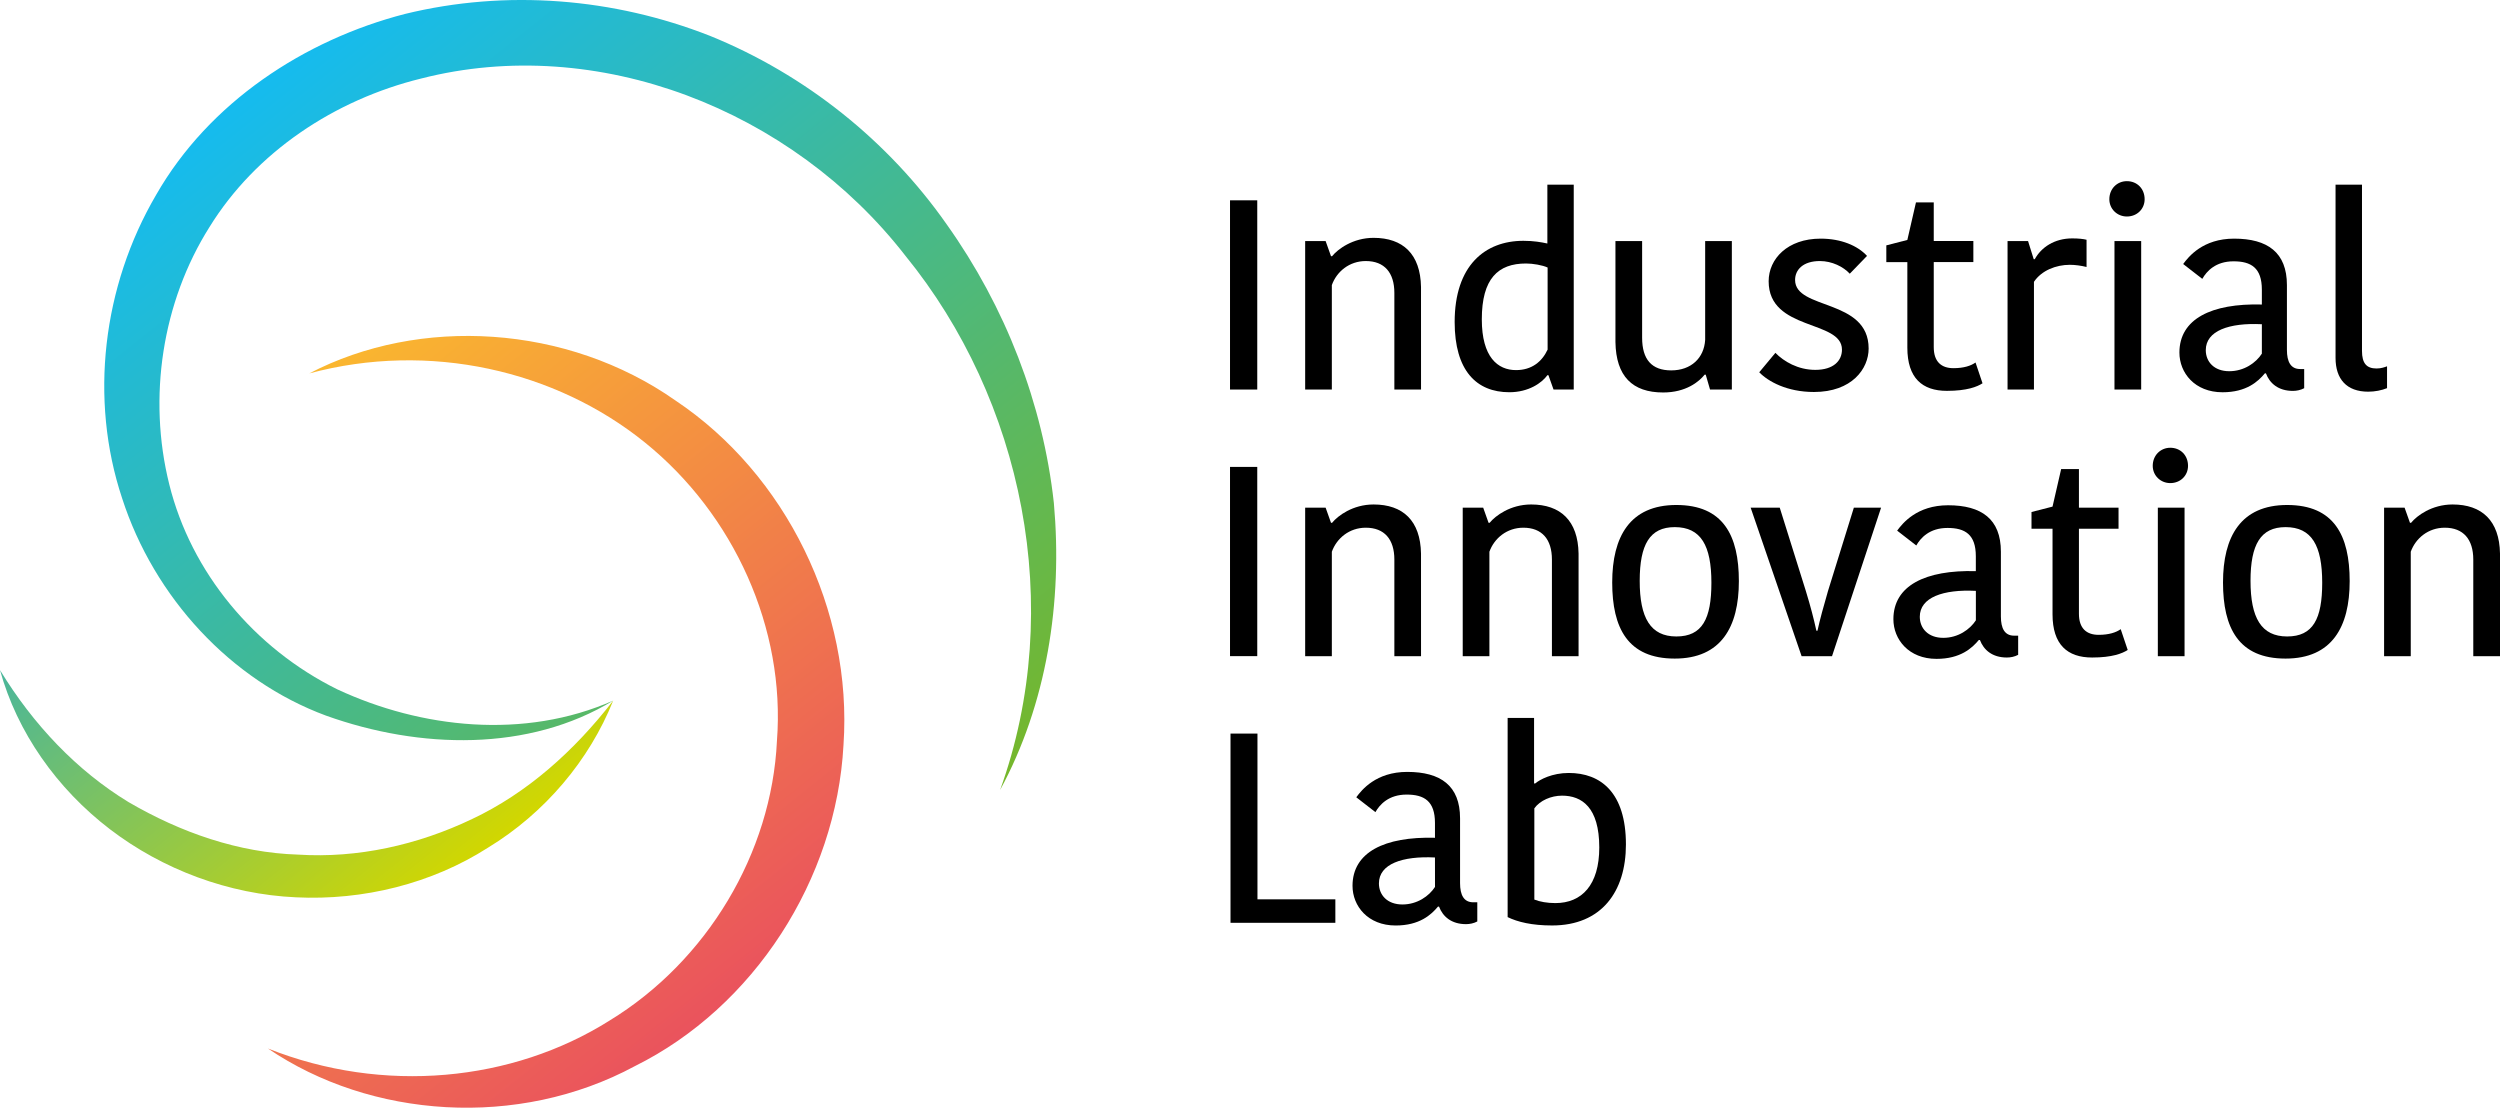 <svg width="246" height="109" viewBox="0 0 246 109" fill="none" xmlns="http://www.w3.org/2000/svg">
<path d="M46.455 80.592C41.107 83.15 35.178 84.468 29.338 84.094C23.463 83.914 17.779 81.917 12.644 78.924C7.55 75.819 3.273 71.311 0 65.936C1.679 72.048 5.6 77.603 10.806 81.587C16.009 85.566 22.493 87.998 29.131 88.297C35.741 88.62 42.487 86.955 48.012 83.415C53.619 80.004 57.99 74.807 60.337 68.943C56.488 73.916 51.862 78.041 46.455 80.592Z" fill="url(#paint0_linear_3561_1888)"/>
<path d="M15.361 19.178C10.097 28.163 8.768 39.258 12.017 49.032C15.165 58.775 22.704 66.956 32.089 70.421C41.307 73.723 52.038 74.005 60.345 68.936C51.564 72.812 41.429 71.664 33.205 67.839C24.997 63.789 18.804 56.316 16.657 47.666C14.513 39.082 15.975 29.706 20.601 22.361C25.163 14.962 32.927 9.815 41.446 7.726C58.764 3.292 77.91 10.763 89.092 25.167C100.583 39.269 104.938 59.662 98.409 77.738C102.991 69.293 104.579 59.264 103.7 49.494C102.625 39.714 98.938 30.202 93.156 22.079C87.437 13.905 79.263 7.335 69.852 3.523C60.392 -0.193 49.837 -1.07 39.846 1.373C29.969 3.924 20.581 10.056 15.361 19.178Z" fill="url(#paint1_linear_3561_1888)"/>
<path d="M66.479 39.418C55.789 31.91 41.289 31.085 30.429 36.745C42.246 33.561 54.676 36.442 63.457 43.539C72.225 50.612 77.302 61.856 76.451 72.904C75.932 83.945 69.576 94.565 59.967 100.432C50.406 106.451 37.721 107.695 26.366 103.173C36.463 110.046 50.962 111.112 62.474 104.906C74.171 99.107 82.291 86.547 83 73.302C83.909 60.046 77.329 46.671 66.479 39.418Z" fill="url(#paint2_linear_3561_1888)"/>
<path d="M121.034 19.711H123.714V38.331H121.034V19.711Z" fill="black"/>
<path d="M139.83 38.331H137.205V28.822C137.205 26.828 136.225 25.687 134.394 25.687C132.776 25.687 131.531 26.723 131.053 28.051V38.331H128.428V23.723H130.442L130.971 25.211H131.077C131.633 24.521 133.118 23.404 135.16 23.404C138.05 23.404 139.773 25 139.827 28.238L139.83 38.331Z" fill="black"/>
<path d="M152.258 18.169H154.856V38.331H152.868L152.366 36.921H152.261C151.732 37.665 150.43 38.596 148.52 38.596C145.285 38.596 143.138 36.469 143.138 31.689C143.138 26.139 146.109 23.696 149.901 23.696C150.908 23.696 151.651 23.828 152.261 23.961V18.169H152.258ZM152.285 34.401V26.325C151.78 26.087 150.827 25.928 150.162 25.928C147.404 25.928 145.81 27.416 145.81 31.424C145.81 35.144 147.377 36.418 149.178 36.418C150.721 36.418 151.729 35.596 152.285 34.401Z" fill="black"/>
<path d="M158.96 23.723H161.585V33.232C161.585 35.382 162.538 36.446 164.448 36.446C166.411 36.446 167.683 35.223 167.788 33.443V23.72H170.414V38.328H168.267L167.843 36.867H167.738C167.181 37.556 165.909 38.62 163.654 38.62C160.629 38.62 159.011 37.026 158.96 33.653V23.723Z" fill="black"/>
<path d="M174.035 27.677C174.035 25.473 175.894 23.482 179.153 23.482C181.168 23.482 182.786 24.172 183.715 25.18L182.019 26.933C181.382 26.244 180.269 25.687 179.075 25.687C177.43 25.687 176.637 26.536 176.637 27.548C176.637 30.524 183.874 29.352 183.874 34.295C183.874 36.286 182.23 38.572 178.492 38.572C175.84 38.572 173.984 37.536 173.109 36.632L174.7 34.72C175.521 35.569 176.928 36.395 178.624 36.395C180.429 36.395 181.249 35.491 181.249 34.404C181.249 31.452 174.035 32.593 174.035 27.677Z" fill="black"/>
<path d="M187.683 34.214V25.792H185.614V24.144L187.683 23.611L188.531 19.918H190.281V23.716H194.178V25.789H190.281V34.156C190.281 35.59 191.024 36.228 192.218 36.228C193.249 36.228 193.941 35.99 194.392 35.671L195.08 37.716C194.551 38.059 193.541 38.46 191.58 38.46C189.142 38.464 187.683 37.19 187.683 34.214Z" fill="black"/>
<path d="M205.313 26.271C204.784 26.139 204.197 26.057 203.668 26.057C202.315 26.057 200.884 26.614 200.141 27.732V38.331H197.543V23.723H199.561L200.117 25.503H200.222C200.86 24.335 202.159 23.458 203.909 23.458C204.52 23.458 204.998 23.512 205.317 23.591V26.271H205.313Z" fill="black"/>
<path d="M209.285 17.826C210.292 17.826 211.032 18.57 211.032 19.606C211.032 20.56 210.289 21.304 209.285 21.304C208.328 21.304 207.559 20.56 207.559 19.606C207.559 18.57 208.328 17.826 209.285 17.826ZM208.064 23.723H210.692V38.331H208.064V23.723Z" fill="black"/>
<path d="M225.033 28.051V34.428C225.033 35.596 225.406 36.313 226.335 36.313H226.732V38.199C226.386 38.385 225.989 38.464 225.619 38.464C224.185 38.464 223.337 37.719 222.967 36.738H222.862C222.197 37.536 221.058 38.599 218.697 38.599C215.963 38.599 214.454 36.687 214.454 34.693C214.454 31.397 217.581 29.831 222.567 29.964V28.503C222.567 26.352 221.505 25.714 219.782 25.714C218.005 25.714 217.13 26.696 216.706 27.44L214.824 25.979C215.353 25.262 216.76 23.482 219.837 23.482C223.123 23.482 225.033 24.837 225.033 28.051ZM222.564 31.904C219.355 31.744 217.049 32.542 217.049 34.455C217.049 35.6 217.873 36.527 219.358 36.527C220.817 36.527 221.984 35.705 222.567 34.801V31.904H222.564Z" fill="black"/>
<path d="M232.42 18.169V34.533C232.42 35.752 232.871 36.259 233.851 36.259C234.329 36.259 234.648 36.126 234.885 36.045V38.195C234.353 38.409 233.692 38.542 233.03 38.542C230.907 38.542 229.818 37.295 229.818 35.223V18.169H232.42Z" fill="black"/>
<path d="M121.034 45.944H123.714V64.564H121.034V45.944Z" fill="black"/>
<path d="M139.83 64.567H137.205V55.059C137.205 53.068 136.225 51.926 134.394 51.926C132.776 51.926 131.531 52.963 131.053 54.291V64.571H128.428V49.956H130.442L130.971 51.444H131.077C131.633 50.755 133.118 49.64 135.16 49.64C138.05 49.64 139.773 51.233 139.827 54.474L139.83 64.567Z" fill="black"/>
<path d="M155.334 64.567H152.709V55.059C152.709 53.068 151.729 51.926 149.898 51.926C148.28 51.926 147.035 52.963 146.557 54.291V64.571H143.932V49.956H145.946L146.475 51.444H146.581C147.137 50.755 148.622 49.64 150.664 49.64C153.554 49.64 155.277 51.233 155.331 54.474V64.567H155.334Z" fill="black"/>
<path d="M158.641 57.315C158.641 52.8 160.391 49.691 164.952 49.691C169.569 49.691 171.105 52.694 171.105 57.182C171.105 61.697 169.355 64.805 164.793 64.805C160.177 64.805 158.641 61.806 158.641 57.315ZM164.952 62.628C167.5 62.628 168.402 60.902 168.402 57.342C168.402 53.676 167.367 51.869 164.796 51.869C162.331 51.869 161.347 53.595 161.347 57.155C161.344 60.793 162.405 62.628 164.952 62.628Z" fill="black"/>
<path d="M177.698 58.164C178.176 59.73 178.465 60.848 178.733 62.067H178.838C179.102 60.871 179.421 59.73 179.872 58.164L182.419 49.956H185.099L180.272 64.567H177.277L172.265 49.956H175.127L177.698 58.164Z" fill="black"/>
<path d="M196.888 54.288V60.664C196.888 61.833 197.261 62.55 198.191 62.55H198.587V64.435C198.241 64.622 197.845 64.7 197.475 64.7C196.04 64.7 195.192 63.956 194.823 62.974H194.717C194.053 63.769 192.913 64.832 190.553 64.832C187.819 64.832 186.31 62.92 186.31 60.929C186.31 57.634 189.437 56.068 194.422 56.2V54.739C194.422 52.589 193.361 51.95 191.638 51.95C189.861 51.95 188.986 52.932 188.562 53.676L186.679 52.215C187.208 51.498 188.616 49.718 191.692 49.718C194.979 49.718 196.888 51.074 196.888 54.288ZM194.422 58.14C191.214 57.98 188.908 58.779 188.908 60.691C188.908 61.833 189.732 62.764 191.217 62.764C192.676 62.764 193.842 61.941 194.426 61.038V58.14H194.422Z" fill="black"/>
<path d="M201.969 60.45V52.028H199.9V50.381L201.969 49.851L202.817 46.158H204.567V49.956H208.464V52.028H204.567V60.396C204.567 61.829 205.31 62.468 206.504 62.468C207.535 62.468 208.227 62.23 208.678 61.911L209.366 63.956C208.837 64.302 207.827 64.7 205.866 64.7C203.428 64.7 201.969 63.426 201.969 60.45Z" fill="black"/>
<path d="M213.555 44.059C214.563 44.059 215.302 44.803 215.302 45.839C215.302 46.793 214.559 47.537 213.555 47.537C212.599 47.537 211.829 46.793 211.829 45.839C211.829 44.803 212.599 44.059 213.555 44.059ZM212.331 49.956H214.96V64.567H212.331V49.956Z" fill="black"/>
<path d="M218.744 57.315C218.744 52.8 220.494 49.691 225.056 49.691C229.672 49.691 231.208 52.694 231.208 57.182C231.208 61.697 229.462 64.805 224.897 64.805C220.284 64.805 218.744 61.806 218.744 57.315ZM225.056 62.628C227.603 62.628 228.505 60.902 228.505 57.342C228.505 53.676 227.471 51.869 224.9 51.869C222.434 51.869 221.451 53.595 221.451 57.155C221.451 60.793 222.509 62.628 225.056 62.628Z" fill="black"/>
<path d="M246 64.567H243.371V55.059C243.371 53.068 242.391 51.926 240.563 51.926C238.945 51.926 237.697 52.963 237.219 54.291V64.571H234.594V49.956H236.612L237.141 51.444H237.249C237.806 50.755 239.291 49.64 241.333 49.64C244.223 49.64 245.946 51.233 246 54.474V64.567Z" fill="black"/>
<path d="M123.734 72.184V88.494H131.399V90.804H121.082V72.184H123.734Z" fill="black"/>
<path d="M143.67 80.524V86.901C143.67 88.069 144.043 88.786 144.969 88.786H145.366V90.671C145.02 90.858 144.623 90.936 144.253 90.936C142.822 90.936 141.971 90.192 141.601 89.211H141.496C140.831 90.006 139.691 91.069 137.331 91.069C134.601 91.069 133.088 89.156 133.088 87.165C133.088 83.87 136.218 82.304 141.201 82.437V80.976C141.201 78.826 140.139 78.187 138.416 78.187C136.639 78.187 135.764 79.169 135.34 79.913L133.458 78.452C133.987 77.735 135.394 75.955 138.47 75.955C141.76 75.955 143.67 77.31 143.67 80.524ZM141.201 84.376C137.992 84.217 135.686 85.015 135.686 86.928C135.686 88.069 136.51 89 137.996 89C139.454 89 140.621 88.178 141.204 87.274L141.201 84.376Z" fill="black"/>
<path d="M148.354 70.642H150.952V77.096H151.057C151.535 76.699 152.729 76.06 154.371 76.06C157.498 76.06 159.991 77.973 159.991 83.099C159.991 87.746 157.579 91.066 152.726 91.066C150.738 91.066 149.331 90.722 148.351 90.243V70.642H148.354ZM157.369 83.391C157.369 79.433 155.646 78.292 153.709 78.292C152.621 78.292 151.535 78.771 150.979 79.539V88.518C151.508 88.732 152.251 88.864 153.048 88.864C155.646 88.864 157.369 87.084 157.369 83.391Z" fill="black"/>
<defs>
<linearGradient id="paint0_linear_3561_1888" x1="44.151" y1="86.809" x2="16.785" y2="52.535" gradientUnits="userSpaceOnUse">
<stop stop-color="#D2D700"/>
<stop offset="1" stop-color="#49B69B"/>
</linearGradient>
<linearGradient id="paint1_linear_3561_1888" x1="90.092" y1="84.379" x2="27.707" y2="6.247" gradientUnits="userSpaceOnUse">
<stop stop-color="#76B72A"/>
<stop offset="1" stop-color="#15BBEF"/>
</linearGradient>
<linearGradient id="paint2_linear_3561_1888" x1="70.159" y1="99.767" x2="23.962" y2="41.909" gradientUnits="userSpaceOnUse">
<stop stop-color="#EA535D"/>
<stop offset="1" stop-color="#FAB72F"/>
</linearGradient>
</defs>
</svg>
